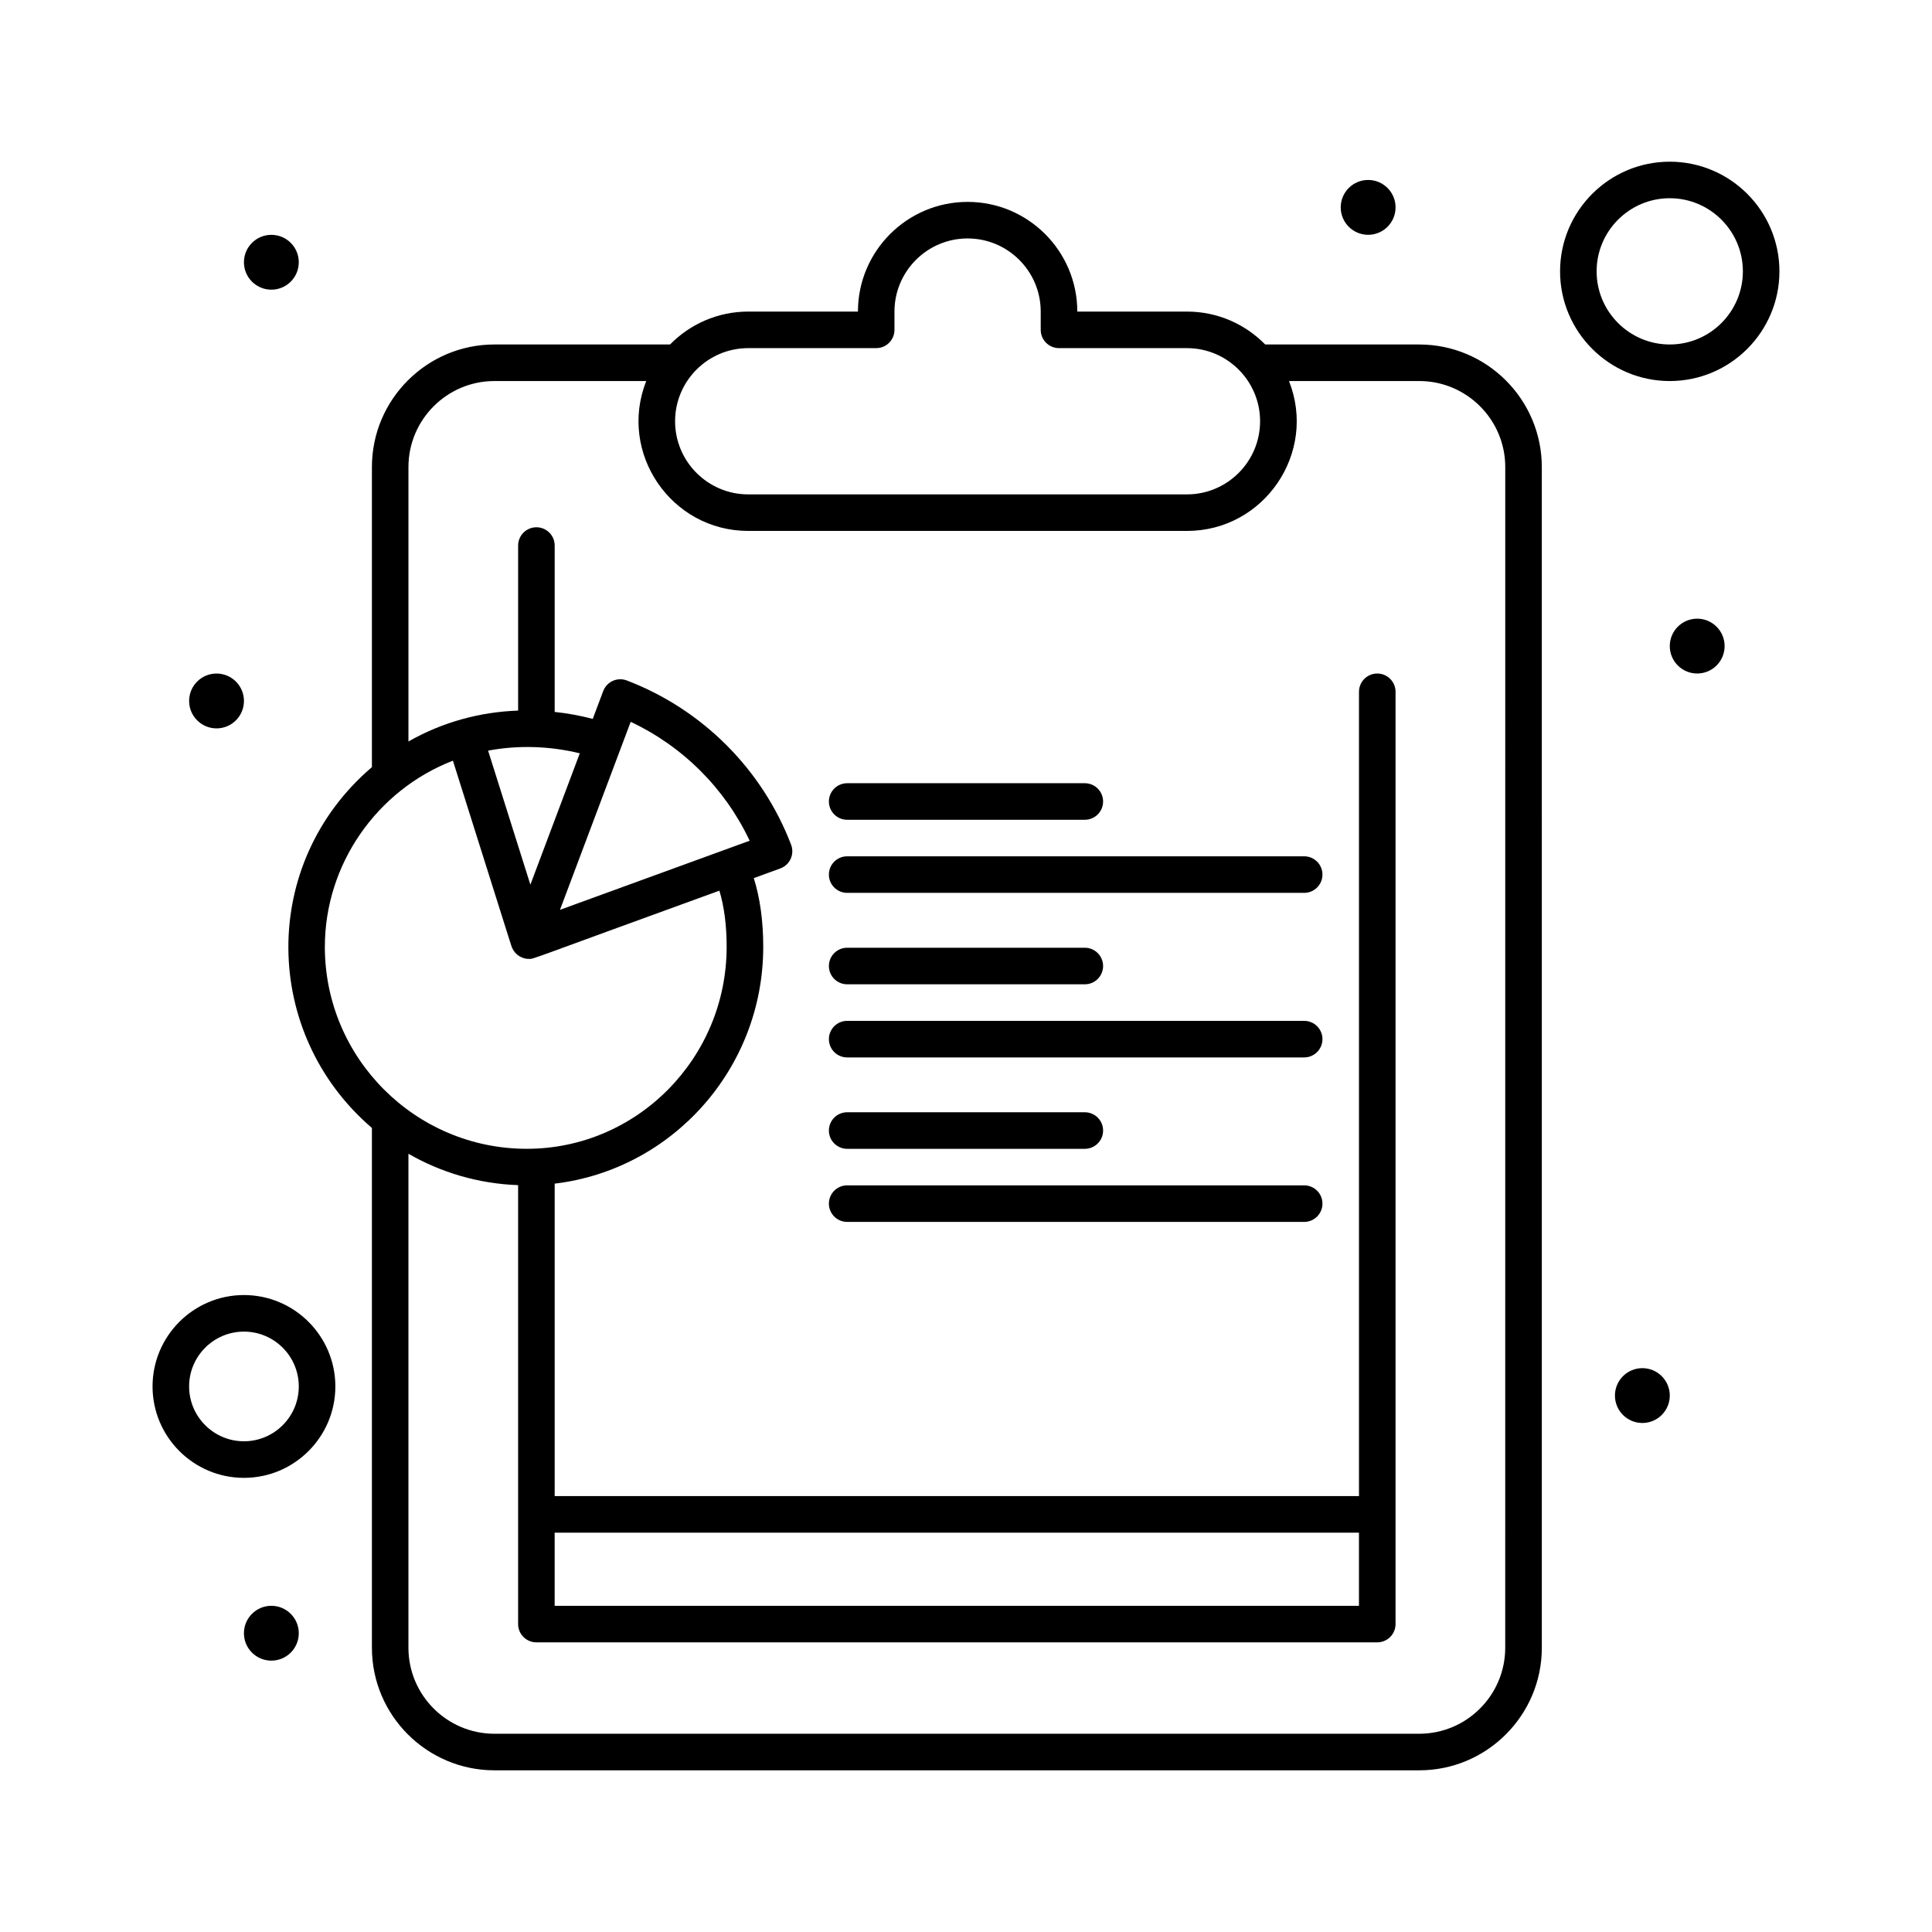 <?xml version="1.0" encoding="UTF-8"?>
<!-- Uploaded to: ICON Repo, www.svgrepo.com, Generator: ICON Repo Mixer Tools -->
<svg fill="#000000" width="800px" height="800px" version="1.1" viewBox="144 144 512 512" xmlns="http://www.w3.org/2000/svg">
 <g>
  <path d="m223.18 213.5c0 4.012-3.254 7.266-7.266 7.266-4.016 0-7.269-3.254-7.269-7.266 0-4.012 3.254-7.266 7.269-7.266 4.012 0 7.266 3.254 7.266 7.266"/>
  <path d="m513.84 198.96c0 4.012-3.254 7.266-7.269 7.266-4.012 0-7.266-3.254-7.266-7.266 0-4.016 3.254-7.269 7.266-7.269 4.016 0 7.269 3.254 7.269 7.269"/>
  <path d="m601.04 315.22c0 4.012-3.254 7.266-7.266 7.266-4.012 0-7.266-3.254-7.266-7.266 0-4.012 3.254-7.266 7.266-7.266 4.012 0 7.266 3.254 7.266 7.266"/>
  <path d="m208.65 329.76c0 4.016-3.254 7.269-7.266 7.269-4.012 0-7.266-3.254-7.266-7.269 0-4.012 3.254-7.266 7.266-7.266 4.012 0 7.266 3.254 7.266 7.266"/>
  <path d="m586.51 513.84c0 4.012-3.254 7.266-7.266 7.266-4.016 0-7.269-3.254-7.269-7.266 0-4.012 3.254-7.266 7.269-7.266 4.012 0 7.266 3.254 7.266 7.266"/>
  <path d="m223.18 576.82c0 4.012-3.254 7.266-7.266 7.266-4.016 0-7.269-3.254-7.269-7.266 0-4.012 3.254-7.266 7.269-7.266 4.012 0 7.266 3.254 7.266 7.266"/>
  <path d="m520.11 235.29h-40.82c-5.277-5.375-12.621-8.719-20.73-8.719h-29.066c0-16.027-13.039-29.066-29.066-29.066-16.027 0-29.066 13.039-29.066 29.066h-29.066c-8.113 0-15.453 3.344-20.73 8.719h-46.523c-17.91 0-32.484 14.57-32.484 32.484v79.527c-29.84 25.453-29.199 70.598 0 95.617v137.75c0 17.91 14.57 32.484 32.484 32.484h245.07c17.91 0 32.484-14.574 32.484-32.484l-0.004-312.89c0-17.91-14.57-32.484-32.48-32.484zm-177.82 0.969h33.91c2.676 0 4.844-2.168 4.844-4.844v-4.844c0-10.684 8.691-19.379 19.379-19.379 10.684 0 19.379 8.691 19.379 19.379v4.844c0 2.676 2.168 4.844 4.844 4.844h33.91c10.684 0 19.379 8.691 19.379 19.379 0 10.684-8.691 19.379-19.379 19.379h-116.27c-10.684 0-19.379-8.691-19.379-19.379 0-10.684 8.695-19.379 19.379-19.379zm-112.2 158.67c0-21.859 13.742-41.516 33.938-49.34 16.484 52.184 15.414 49.004 15.73 49.695 0.828 1.805 2.633 2.84 4.394 2.84 1.492 0-0.668 0.477 50.496-18.09 1.277 4.246 1.922 9.234 1.922 14.895 0 29.52-23.777 53.516-52.965 53.516-29.508 0-53.516-24.008-53.516-53.516zm67.559-51.289-13.094 34.809-11.203-35.52c7.973-1.508 16.375-1.227 24.297 0.711zm-5.25 41.477 18.738-49.82c13.84 6.508 25.012 17.672 31.527 31.504zm-1.41 165.06h213.15v19.379h-213.15zm251.91 30.492c0 12.57-10.227 22.793-22.793 22.793l-245.07 0.004c-12.57 0-22.797-10.227-22.797-22.793v-130.91c8.625 4.953 18.516 7.934 29.066 8.312v116.32c0 2.676 2.168 4.844 4.844 4.844h222.84c2.676 0 4.844-2.168 4.844-4.844v-247.06c0-2.676-2.168-4.844-4.844-4.844-2.676 0-4.844 2.168-4.844 4.844v213.15h-213.15v-82.809c31.078-3.699 55.27-30.422 55.27-62.75 0-6.824-0.844-12.926-2.504-18.215l7.023-2.562c2.543-0.926 3.832-3.758 2.867-6.281-7.652-20.016-23.52-35.883-43.535-43.535-2.508-0.957-5.32 0.305-6.266 2.82l-2.769 7.363c-3.332-0.875-6.68-1.488-10.086-1.848v-44.09c0-2.676-2.168-4.844-4.844-4.844-2.676 0-4.844 2.168-4.844 4.844v43.738c-10.047 0.355-19.973 3.008-29.066 8.184v-72.723c0-12.57 10.227-22.797 22.793-22.797h40.223c-7.535 19.047 6.602 39.723 27.035 39.723h116.27c20.438 0 34.57-20.688 27.031-39.723h34.52c12.57 0 22.793 10.227 22.793 22.797z"/>
  <path d="m586.5 186.85c-16.027 0-29.066 13.039-29.066 29.066 0 16.027 13.039 29.066 29.066 29.066s29.066-13.039 29.066-29.066c0-16.027-13.039-29.066-29.066-29.066zm0 48.441c-10.684 0-19.379-8.691-19.379-19.379 0-10.684 8.691-19.379 19.379-19.379 10.684 0 19.379 8.691 19.379 19.379s-8.691 19.379-19.379 19.379z"/>
  <path d="m208.65 487.2c-13.355 0-24.223 10.867-24.223 24.223s10.867 24.223 24.223 24.223c13.355 0 24.223-10.867 24.223-24.223s-10.867-24.223-24.223-24.223zm0 38.754c-8.012 0-14.531-6.519-14.531-14.531 0-8.016 6.519-14.531 14.531-14.531 8.012 0 14.531 6.519 14.531 14.531s-6.519 14.531-14.531 14.531z"/>
  <path d="m489.62 458.13h-121.11c-2.676 0-4.844 2.168-4.844 4.844 0 2.676 2.168 4.844 4.844 4.844h121.11c2.676 0 4.844-2.168 4.844-4.844 0-2.676-2.168-4.844-4.844-4.844z"/>
  <path d="m368.51 448.45h62.977c2.676 0 4.844-2.168 4.844-4.844 0-2.676-2.168-4.844-4.844-4.844h-62.977c-2.676 0-4.844 2.168-4.844 4.844 0 2.676 2.168 4.844 4.844 4.844z"/>
  <path d="m489.62 414.54h-121.11c-2.676 0-4.844 2.168-4.844 4.844 0 2.676 2.168 4.844 4.844 4.844h121.11c2.676 0 4.844-2.168 4.844-4.844 0-2.676-2.168-4.844-4.844-4.844z"/>
  <path d="m368.51 404.85h62.977c2.676 0 4.844-2.168 4.844-4.844 0-2.676-2.168-4.844-4.844-4.844h-62.977c-2.676 0-4.844 2.168-4.844 4.844 0 2.672 2.168 4.844 4.844 4.844z"/>
  <path d="m489.62 370.93h-121.11c-2.676 0-4.844 2.168-4.844 4.844 0 2.676 2.168 4.844 4.844 4.844h121.11c2.676 0 4.844-2.168 4.844-4.844 0-2.672-2.168-4.844-4.844-4.844z"/>
  <path d="m368.51 361.25h62.977c2.676 0 4.844-2.168 4.844-4.844 0-2.676-2.168-4.844-4.844-4.844h-62.977c-2.676 0-4.844 2.168-4.844 4.844 0 2.676 2.168 4.844 4.844 4.844z"/>
 </g>
</svg>